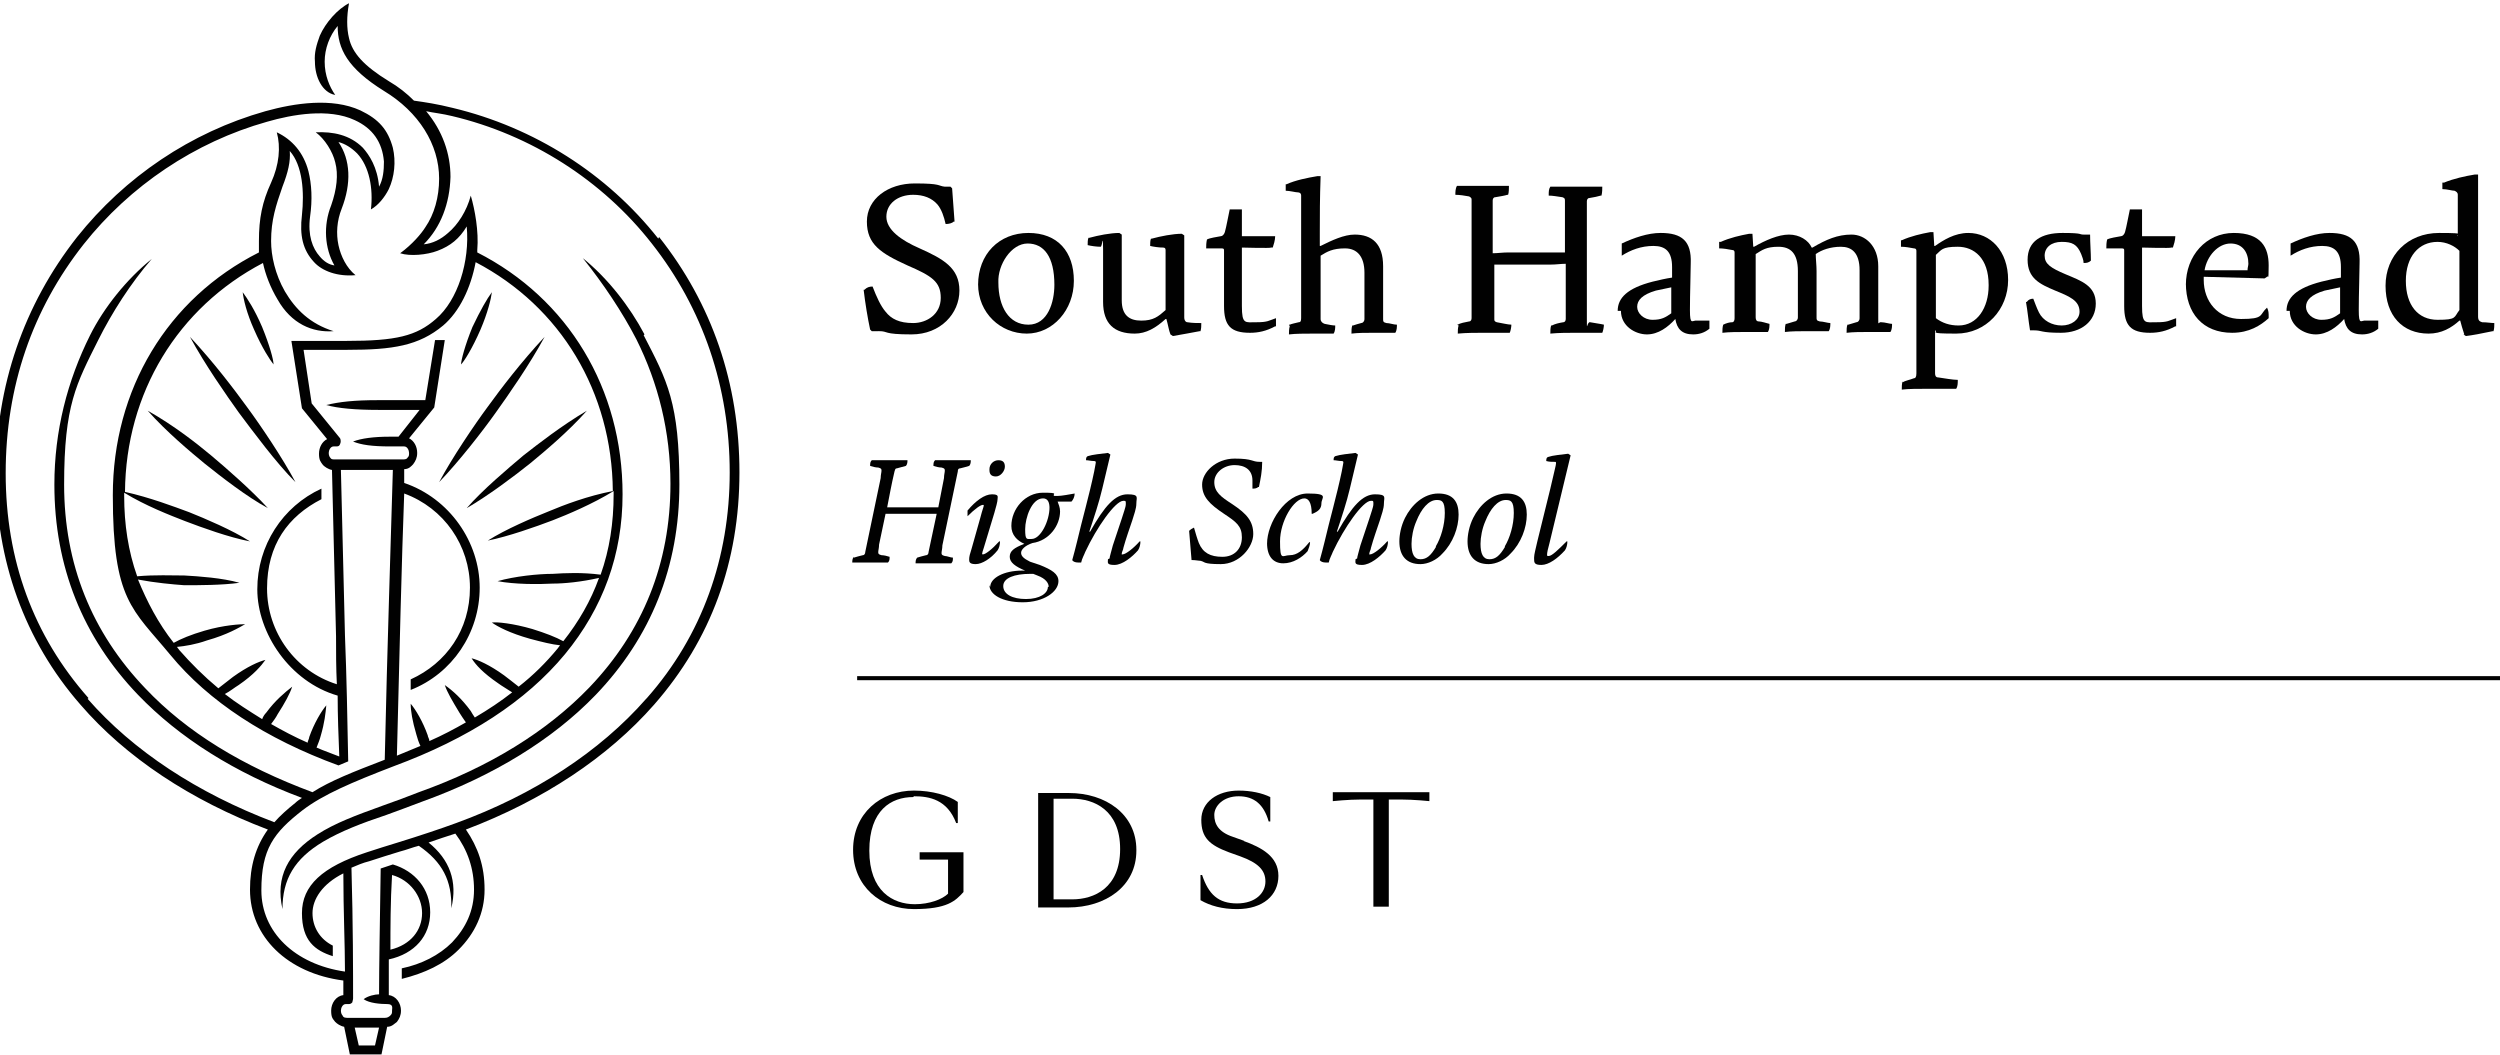 <?xml version="1.0" encoding="UTF-8"?>
<svg id="Layer_1" xmlns="http://www.w3.org/2000/svg" version="1.1" viewBox="0 0 308 130">
  <!-- Generator: Adobe Illustrator 29.3.0, SVG Export Plug-In . SVG Version: 2.1.0 Build 146)  -->
  <defs>
    <style>
      .st0 {
        fill: #010101;
      }
    </style>
  </defs>
  <g>
    <path class="st0" d="M18.2,50.6c2.3,2.6,5.3,5.1,7,6.5,2,1.6,5.2,4.1,7.8,5.5-2-2.2-5.1-4.9-7-6.5-1.8-1.5-4.6-3.7-7.8-5.5"/>
    <path class="st0" d="M30.4,50.1c-1.6-2.2-4.1-5.5-7-8.6,1.9,3.5,4.5,7.2,6,9.3,1.8,2.4,4.6,6.2,7,8.6-1.6-3-4.3-7-6-9.3"/>
    <path class="st0" d="M33.7,44.9c0-.6-.5-2.4-1.4-4.6-.9-2.1-1.8-3.5-2.4-4.3.1.9.5,2.6,1.4,4.6,1,2.3,2,3.8,2.4,4.3"/>
    <path class="st0" d="M57.5,62.6c2.6-1.5,5.8-3.9,7.8-5.5,1.7-1.4,4.7-3.9,7-6.5-3.2,1.9-6,4.1-7.8,5.5-1.9,1.6-5.1,4.3-7,6.5"/>
    <path class="st0" d="M61.1,50.8c1.5-2.1,4.1-5.8,6-9.3-2.9,3.1-5.4,6.4-7,8.6-1.7,2.3-4.4,6.3-6,9.3,2.4-2.5,5.3-6.2,7-8.6"/>
    <path class="st0" d="M60.6,36c-.6.8-1.4,2.2-2.4,4.3-.9,2.2-1.4,4.1-1.4,4.6.4-.4,1.4-2,2.4-4.3.9-2.1,1.3-3.8,1.4-4.6"/>
    <path class="st0" d="M79.6,86.1c-5.7,6.5-13.8,11.8-23.4,15.3h0s0,0,0,0c-1.9.7-4.6,1.6-7.2,2.4-1.3.4-2.6.8-3.8,1.2-5.5,1.8-8,4.1-8,7.5s1.6,4.6,3.8,5.3v-1.3c-1.6-.8-2.5-2.3-2.5-4s1.2-3.6,3.8-4.9c0,4.6.2,8.9.2,12.1-6.2-.9-10.3-4.9-10.3-10s1.5-7.1,5.1-9.9c2.5-1.9,6-3.4,11.2-5.4,9.2-3.4,16.3-8,21.1-13.8,4.7-5.7,7.1-12.3,7.1-19.7,0-13-6.7-24.1-17.9-29.8,0-.1,0-.2,0-.3.2-2.3-.3-5-.8-6.7-.5,1.9-1.6,3.6-2.8,4.6-.9.8-1.9,1.3-3,1.4,2.1-2.1,3.2-5,3.3-8.3,0-2.9-1-5.7-3-8.1.9.2,2,.3,3.2.6,9.7,2.3,18.5,7.9,24.6,15.7,6.3,8,9.6,17.7,9.6,28.2s-3.4,20.1-10.2,27.8M10.9,86C4.1,78.3.7,69,.7,58.3s3.3-20.2,9.6-28.2c5.7-7.2,13.7-12.6,22.6-15.1,3.1-.9,7.6-1.7,10.8-.2,2.2,1,3.4,2.7,3.6,5.1,0,1.1-.1,2.2-.6,3.1-.2-2.4-1.2-3.9-2-4.8-1.6-1.6-3.7-2-5.8-1.9,1.1.8,2.1,2.4,2.4,3.7.4,1.5.2,3.3-.5,5.3-1,2.5-.8,5.3.4,7.4-.7-.1-1.3-.5-1.8-1.1-.9-1-1.5-2.6-1.2-4.9.3-2.1.2-4-.2-5.6-.6-2.3-2-3.9-3.9-4.8.5,1.8.3,4-.7,6.2-1.1,2.4-1.5,4.4-1.5,7.2s0,.9,0,1.4c-11.3,5.7-18,16.9-18,29.9s2.4,14,7.1,19.7c4.7,5.7,11.7,10.3,20.7,13.6l1.2-.5c-.1-5.2-.2-10.6-.4-15.5-.2-8.6-.4-16-.5-20.4h6.4c-.2,7.2-.7,22-1,35.7-3.9,1.5-6.7,2.6-8.9,4-8.6-3.2-15.5-7.4-20.6-12.8-6.6-6.9-10-15.3-10-25.1s1.5-12.4,4.2-17.8c1.7-3.4,4-7,6.6-10-3.1,2.5-5.9,6-7.6,9.4-2.8,5.6-4.4,11.8-4.4,18.4,0,10.1,3.5,18.8,10.3,25.9,5.1,5.3,11.9,9.6,20.2,12.7-.3.2-.6.4-.8.6-1,.8-1.9,1.6-2.6,2.4-9.5-3.6-17.4-8.8-23-15.2M41.3,56.6c-.3,0-.5,0-.6-.2-.1-.1-.2-.3-.2-.6s.2-.8.6-.8.3,0,.3,0c.2,0,.4,0,.5-.3.1-.2.1-.5,0-.7l-3.5-4.3-1-6.6h5.4c5.6,0,8.8-.5,11.8-3,2-1.7,3.4-4.6,4-7.8,10.5,5.5,16.8,16,16.9,28.2-3.1.6-6,1.7-7.9,2.5-2,.8-5.3,2.2-7.5,3.6,2.5-.5,5.9-1.7,8-2.5,1.8-.7,4.9-2,7.5-3.6,0,.1,0,.2,0,.4,0,3.5-.5,6.8-1.6,9.9-2.3-.3-4.4-.2-5.9-.1-1.8,0-4.7.3-6.8.9,2.1.4,5,.4,6.8.3,1.4,0,3.5-.2,5.7-.7-1,2.8-2.5,5.4-4.4,7.8-.9-.5-2.2-1-3.8-1.5-2.4-.7-4.4-.9-5-.8.7.5,2.2,1.3,4.7,2,1.5.4,2.7.7,3.7.8-.1.1-.2.3-.3.4-1.4,1.7-3,3.3-4.8,4.7-.6-.5-1.3-1-1.8-1.4-1.8-1.3-3.2-1.9-4-2.1.5.8,1.4,1.8,3.3,3.1.4.3,1.1.7,1.7,1.1-1.4,1.1-2.9,2.1-4.6,3.1-.2-.3-.4-.6-.5-.8-1.1-1.5-2.2-2.5-3.2-3.2.3.9.9,1.9,1.8,3.4.2.3.5.8.8,1.2-1.4.8-2.9,1.6-4.5,2.3,0-.3-.2-.5-.2-.7-.6-1.7-1.5-3.2-2.1-3.9,0,.9.2,2.1.7,3.8.1.4.3,1,.5,1.4-1,.4-1.9.8-2.9,1.2.3-11.9.6-24.6.9-32.3,4.9,1.8,8.1,6.4,8.1,11.6s-2.9,9.3-7.3,11.3v1.3c5.1-2,8.5-7,8.5-12.6s-3.7-11-9.3-12.9c0-.6,0-1.2,0-1.7.6,0,.9-.4,1.1-.6.3-.4.5-.8.5-1.4,0-.8-.4-1.5-1-1.8l3.1-3.8,1.3-8.3h-1.2l-1.2,7.4h-5.9c-2.8,0-4.7.2-6.3.6,1.4.4,3.6.6,6.4.6h5.1l-2.6,3.3h-1.1c-1.9,0-3.5.2-4.5.6,1,.4,2.3.6,4.6.6h1.7c.4,0,.6.5.6.8s0,.4-.2.6c-.1.2-.4.2-.6.2h-8ZM46.7,126.6l-.5,2.2h-2l-.5-2.2h3ZM48.3,107.8c2.2.6,3.7,2.6,3.7,4.7s-1.4,3.9-3.9,4.5c0-2.7,0-5.9.2-9.2M81.1,29.4c-6.3-8-15.3-13.7-25.3-16.1-2-.5-3.4-.7-4.8-.9-.9-.9-1.9-1.7-3.1-2.4-3.1-1.9-4.5-3.5-4.9-5.3-.3-1.2-.3-2.7,0-4.3-1.4.7-2.9,2.4-3.6,4-.4,1.1-.7,2.1-.6,3.2,0,1.9.9,3.8,2.5,4.1-.7-1-1.3-2.4-1.3-4.1,0-1.6.6-3.2,1.6-4.4,0,2.8,1.2,5.2,5.7,8,4.3,2.6,6.8,6.6,6.8,10.8,0,2.3-.6,4.4-1.7,6-.5.8-1.6,2.1-3.1,3.2,1.2.4,3.3.2,4.6-.3,1.6-.6,2.7-1.5,3.6-3,.4,4.3-1.1,9.1-3.8,11.4-2.4,2.1-4.9,2.7-11,2.7h-6.8l1.3,8.3,3.1,3.8c-.6.3-1,1-1,1.8s.2,1,.5,1.4c.2.2.6.5,1.1.6,0,0,0,0,0,0,.1,4.4.3,11.9.5,20.5,0,1.9,0,3.9.1,5.9-5.1-1.6-8.6-6.4-8.6-11.8s2.6-8.9,6.7-11v-1.3c-4.8,2.2-7.9,7-7.9,12.4s4,11.4,9.9,13.1c0,2.5.1,5,.2,7.5-1-.4-1.9-.7-2.8-1.1.2-.5.4-1,.5-1.4.5-1.7.6-2.8.7-3.8-.6.7-1.5,2.2-2.1,3.9,0,.2-.2.5-.2.7-1.6-.7-3.1-1.5-4.5-2.3.3-.4.6-.8.8-1.2.9-1.4,1.5-2.5,1.8-3.4-.9.7-2.1,1.7-3.2,3.2-.2.2-.4.5-.5.8-1.6-1-3.2-2-4.6-3.1.6-.3,1.2-.8,1.7-1.1,1.9-1.3,2.8-2.4,3.3-3.1-.8.2-2.2.8-4,2.1-.5.4-1.3,1-1.8,1.4-1.8-1.5-3.4-3.1-4.8-4.7-.1-.1-.2-.3-.3-.4,1-.1,2.3-.3,3.7-.8,2.5-.7,4-1.6,4.7-2-.6,0-2.6.1-5,.8-1.7.5-2.9,1-3.8,1.5-1.9-2.4-3.3-5.1-4.4-7.8,2.1.4,4.3.6,5.7.7,1.8,0,4.7,0,6.8-.3-2.1-.6-5-.8-6.8-.9-1.5,0-3.6-.1-5.8.1-1.1-3.1-1.6-6.4-1.6-9.9s0-.2,0-.4c2.6,1.6,5.7,2.8,7.5,3.5,2.1.8,5.4,2,8,2.5-2.2-1.4-5.5-2.8-7.5-3.6-1.9-.7-4.8-1.8-7.9-2.5.1-12.2,6.5-22.7,17-28.2.3,1.4.9,3,1.8,4.5,1.7,3,4.3,4.1,6.9,3.9-2.9-.9-4.7-2.7-6-4.9-1.2-2.1-1.7-4.4-1.7-6.2,0-2.6.6-4.4,1.4-6.7.7-1.8,1-3.1.9-4.4,1.6,1.8,1.8,5.1,1.5,7.9-.3,2.5.1,4.3,1.5,5.8,1,1.1,2.9,1.8,5.1,1.6-1.1-.9-1.8-2.3-2.1-3.7-.3-1.4-.2-3,.4-4.5,1.2-3.1,1.1-6-.4-8.2.8.2,1.6.7,2.3,1.4,1.5,1.6,2,4.3,1.7,6.9.9-.5,1.7-1.5,2.2-2.5.7-1.5.9-3.4.5-5.1-.6-2.2-1.7-3.5-4-4.6-3.5-1.6-8.1-.9-11.7.1-9.2,2.6-17.3,8.1-23.2,15.5C2.9,37.6-.5,47.6-.5,58.3s3.5,20.6,10.4,28.5c5.6,6.5,13.6,11.8,23.1,15.4-1.5,2.1-2.2,4.5-2.2,7.4,0,5.8,4.6,10.3,11.5,11.2,0,.7,0,1.3,0,1.8-.9.1-1.5,1-1.5,1.9s.2,1,.5,1.4c.2.2.6.5,1.1.6l.7,3.4h3.9l.7-3.4c.6,0,.9-.4,1.2-.6.3-.4.5-.8.5-1.4,0-.9-.6-1.8-1.5-1.9,0-1.1,0-2.6,0-4.4,3.2-.7,5.1-2.9,5.1-5.8s-1.9-5.1-4.6-5.9l-1.5.5c-.1,6.5-.2,12.4-.2,15.5-.5,0-1.4.2-1.9.6.7.5,2.1.6,2.9.6s.6.5.6.8,0,.4-.2.6c-.2.2-.4.3-.7.3h-4.5c-.3,0-.6,0-.7-.3-.1-.1-.2-.3-.2-.6s.2-.8.6-.8h.3c.2,0,.3,0,.5-.2,0-.1.1-.3.1-.5,0-2.9,0-9.2-.2-16.1.7-.3,1.4-.6,2.2-.8,1.2-.4,2.5-.8,3.8-1.2.8-.2,1.5-.5,2.3-.7,2.9,2,4.1,4.3,4,7.7h0c.8-3.3-.2-6-2.8-8.1,1.2-.4,2.3-.8,3.3-1.1,1.5,2,2.3,4.3,2.3,6.9s-1,4.7-2.7,6.5c-1.6,1.6-3.8,2.7-6.2,3.2v1.3c2.8-.7,5.2-1.8,7-3.6,2-2,3.2-4.5,3.2-7.4s-.8-5.2-2.3-7.4c9.5-3.6,17.5-8.9,23.2-15.4,7-8,10.5-17.6,10.5-28.6s-3.4-20.8-9.9-29"/>
    <path class="st0" d="M79.4,41.2c-1.8-3.4-4.5-6.9-7.6-9.4,2.5,3.1,4.9,6.7,6.6,10,2.7,5.4,4.2,11.4,4.2,17.8,0,9.8-3.4,18.2-10,25.1-5.2,5.4-12.3,9.8-21,12.9-1.5.6-2.9,1.1-4.3,1.6-3.6,1.3-6,2.2-8.2,3.6-3.6,2.3-5.2,5.2-4.3,9.2,0,0,0,0,0,0,0-3.7,1.5-6.2,5-8.3,2.2-1.3,4.8-2.3,7.8-3.3,1.4-.5,2.7-1,4.3-1.6,8.9-3.2,16.2-7.7,21.5-13.2,6.8-7.1,10.3-15.8,10.3-25.9s-1.5-12.8-4.4-18.4"/>
    <path class="st0" d="M112.6,98.1c1.9,0,4.1.4,5.2,3.3h.2v-2.6c-1.1-.8-3.2-1.4-5.4-1.4-4.1,0-7.5,2.8-7.5,7.3s3.4,7.3,7.5,7.3,5.1-1,6.1-2.1v-4.9h-5.4v.9h3.5v4.2c-.7.7-2.3,1.3-4.1,1.3-2.7,0-5.6-1.6-5.6-6.6s2.7-6.6,5.4-6.6"/>
    <path class="st0" d="M129.8,98.4h2.3c2.7,0,5.9,1.4,5.9,6.2s-3.2,6.2-5.9,6.2h-2.3v-12.5ZM140,104.7c0-4.4-3.8-7-8.3-7h-3.8v14.1h3.7c4.6,0,8.4-2.6,8.4-7"/>
    <path class="st0" d="M153.3,103.6l-1.4-.5c-1.8-.6-2.3-1.6-2.3-2.7s1.1-2.3,3-2.3,3.1,1,3.7,3.1h.2v-3c-1-.5-2.4-.8-3.9-.8-2.6,0-4.6,1.4-4.6,3.6s1,3.1,3.4,4l1.4.5c2.2.8,3.1,1.7,3.1,3.1s-1.2,2.7-3.5,2.7-3.5-1.1-4.3-3.5h-.2v3.1c1.2.7,2.7,1.1,4.5,1.1,3.2,0,5.1-1.7,5.1-4.1s-2.1-3.5-4.3-4.3"/>
    <path class="st0" d="M164.2,98.7s1.9-.2,3.5-.2h1.3c0,0,.1,0,.2,0v13.2h1.9v-13.2c0,0,.1,0,.2,0h1.3c1.6,0,3.5.2,3.5.2v-1.1h-11.9v1.1Z"/>
  </g>
  <rect class="st0" x="105.6" y="83.3" width="202.4" height=".5"/>
  <g>
    <path class="st0" d="M108.2,40.8c-.3,0-.6,0-.8,0l-.2-.2c-.3-1.4-.6-3.2-.8-4.9h.1c.3-.3.6-.4,1-.4.5,1.3,1,2.4,1.6,3.1.7.9,1.7,1.4,3.4,1.4s3.4-1.1,3.4-3.1-1.1-2.7-4.1-4c-3.3-1.5-5-2.6-5-5.4s2.6-4.7,5.9-4.7,2.8.3,3.7.4c.2,0,.5,0,.7,0l.2.2c.1,1.3.2,2.8.3,4.1h-.1c-.2.2-.6.3-1,.3-.2-.9-.5-1.8-1-2.4-.7-.8-1.7-1.2-3-1.2-1.9,0-3.3,1.1-3.3,2.7s1.8,2.9,4.1,3.9c2.9,1.3,4.9,2.4,4.9,5.2s-2.3,5.4-5.9,5.4-2.8-.4-4-.4"/>
    <path class="st0" d="M129.9,35.1c0-3.5-1.3-5.1-3.3-5.1s-3.7,2.6-3.6,4.8c0,3,1.3,5.2,3.7,5.2s3.2-2.8,3.2-4.9M120.5,35.1c0-3.8,2.6-6.4,6.2-6.4s5.6,2.3,5.6,5.9-2.6,6.5-5.8,6.5-6-2.5-6-6.1"/>
    <path class="st0" d="M144.2,41.2c-.2-.5-.3-1.2-.5-1.9h-.1c-1.2,1.1-2.4,1.8-3.8,1.8-2.5,0-3.9-1.2-3.9-3.9s0-4.3,0-6.5-.1-.3-.3-.3c-.5,0-1.2-.1-1.6-.2,0-.3,0-.7.1-.9h.1c1.1-.3,2.6-.6,3.7-.6l.3.2c0,1,0,1.9,0,2.8,0,1.6,0,3.4,0,5.3,0,1.8.9,2.5,2.4,2.5s2.1-.5,3-1.3c0-1.1,0-2.5,0-3.7s0-2.4,0-3.7c0-.2-.1-.3-.3-.3-.5,0-1.2-.1-1.6-.2,0-.3,0-.7.1-.9h.1c1.1-.3,2.6-.6,3.7-.6l.3.2c0,1.6,0,3.6,0,5.5s0,3.3,0,4.6c0,.4.2.6.4.6.6.1,1.2.1,1.7.1,0,.3,0,.7-.1,1h-.1c-1.1.2-2.1.4-3.3.6l-.3-.2Z"/>
    <path class="st0" d="M150.8,37.9c0-2,0-4.5,0-7,0-.2,0-.3-.3-.3-.5,0-1.3,0-1.9,0,0-.3,0-.7.1-1.1h0c.4-.2,1.2-.3,1.7-.4.2,0,.4-.2.5-.5.2-.7.4-1.9.6-2.8h.1c0,0,1.4,0,1.4,0,0,1.2,0,2.4,0,3.3.3,0,.7,0,1,0h3.1c0,.5-.2,1.1-.3,1.4h-.2c0,.1-3.6,0-3.6,0,0,2.4,0,4.9,0,7.2s.4,2,1.8,2,1.5-.2,2.4-.5c0,.3,0,.7,0,1h-.1c-1.1.6-2.1.8-3.1.8-2.4,0-3.2-.9-3.2-3.3"/>
    <path class="st0" d="M158.8,40h.1c.2-.1.7-.2,1.1-.3.2,0,.3-.1.3-.5,0-2,0-4.7,0-7.8s0-5.1,0-7.3c0-.3-.2-.4-.4-.4-.3,0-1-.2-1.5-.2,0-.3,0-.6,0-.8h.1c1.1-.5,2.6-.8,3.8-1h.4c-.1,2.8-.1,4.8-.1,7s0,1.1,0,1.6h.1c1.4-.7,2.9-1.4,4.2-1.4,2.1,0,3.5,1.1,3.5,3.9s0,4.5,0,6.5c0,.3,0,.4.4.5.4,0,.9.2,1.3.2,0,.3,0,.7-.2,1h-.1c-.7,0-1.6,0-2.6,0s-1.9,0-2.7.1c0-.4,0-.7.1-1h.1c.3-.1.6-.2,1-.3.2,0,.4-.2.4-.5,0-1.6,0-3.7,0-5.7s-.9-3-2.4-3-2.2.4-3,.9c0,1.3,0,3.1,0,4.2s0,2.7,0,3.6c0,.3.2.5.5.6.5.1,1,.2,1.3.2,0,.3,0,.7-.2,1h-.1c-.7,0-1.6,0-2.5,0s-2.1,0-2.9.1c0-.3,0-.7.1-1"/>
    <path class="st0" d="M179.5,40h.1c.3-.2.9-.3,1.4-.4.2,0,.3-.2.3-.4,0-1.9,0-4.4,0-7.6s0-5.1,0-7c0-.3-.2-.3-.3-.4-.5-.1-1.2-.2-1.7-.2,0-.3,0-.8.2-1.1h.1c.8,0,1.9,0,3,0s2.2,0,3.3,0c0,.3,0,.8-.1,1.1h-.1c-.3.1-.9.2-1.5.3-.2,0-.3.2-.3.4,0,1.7,0,4.2,0,6.5.6,0,1.2-.1,2-.1h6.9c0-2.1,0-4.5,0-6.4,0-.3-.1-.3-.3-.4-.7-.1-1.2-.2-1.7-.2,0-.5,0-.8.2-1.1h.1c.8,0,1.9,0,3,0s2.2,0,3.3,0c0,.3,0,.7-.1,1.1h-.1c-.3.1-.8.2-1.4.3-.2,0-.3.2-.3.4,0,1.8,0,3.8,0,7s0,5.7,0,7.5,0,.3.4.4c.5.1,1.3.2,1.7.3,0,.3-.1.8-.2,1h-.1c-.8,0-1.8,0-3,0s-2.2,0-3.3.1c0-.3,0-.7.1-1h.1c.4-.2.8-.3,1.4-.4.2,0,.3-.2.3-.4,0-1.7,0-4.1,0-6.8-.6,0-1.2.1-1.9.1h-6.9c0,2.7,0,4.9,0,6.7,0,.2,0,.3.3.4.6.1,1.4.3,1.8.3,0,.3-.1.8-.2,1h-.1c-.8,0-1.9,0-3,0s-2.2,0-3.3.1c0-.3,0-.7.1-1"/>
    <path class="st0" d="M205.9,38.6c0-.5,0-1.2,0-1.7v-1.5c-.5.1-1.4.3-1.9.4-1.7.5-2.3,1.2-2.3,2s.8,1.6,1.9,1.6,1.6-.3,2.3-.8M199.3,38.3c0-1.6,1.2-2.8,4.3-3.6.8-.2,1.7-.4,2.4-.5v-1.3c0-1.9-.8-2.6-2.3-2.6s-2.8.5-3.9,1.2c0-.2,0-.4,0-.7s0-.5,0-.6v-.2c1.5-.7,3.2-1.3,4.8-1.3,2.6,0,3.8,1,3.7,3.7,0,1.1-.1,3.8-.1,5.8s.3,1.2.9,1.3c.5,0,1.1,0,1.5,0,0,.3,0,.7,0,1h0c-.6.5-1.3.7-2,.7-1.4,0-2-.7-2.2-1.9h0c-.9,1-2.1,1.9-3.5,1.9s-3.2-1-3.2-2.9"/>
    <path class="st0" d="M212.2,40h.1c.4-.2.8-.3,1.1-.3.2,0,.3-.2.3-.5,0-1.1,0-2.2,0-3.7s0-2.9,0-4.4c0-.2-.1-.3-.3-.3-.5-.1-1.1-.2-1.6-.2,0-.2,0-.6,0-.8h.2c1.1-.5,2.4-.8,3.5-1h.4c0,.1.1,1.6.1,1.6h.1c1.4-.8,3-1.5,4.3-1.5s2.4.7,2.8,1.6h.1c1.7-1,3.1-1.6,4.8-1.6s3.3,1.4,3.3,3.9,0,2.1,0,3.1,0,2.2,0,3.3,0,.4.4.5c.4,0,1,.2,1.3.2,0,.3,0,.7-.2,1h-.1c-.7,0-1.7,0-2.6,0s-1.9,0-2.7.1c0-.4,0-.7.1-1h.1c.3-.1.7-.2,1-.3.2,0,.4-.2.4-.5,0-.7,0-1.9,0-2.9v-3c0-2.2-1-2.9-2.3-2.9s-2.4.4-3.1.9c0,.6.1,1.4.1,2.1s0,1.8,0,2.7,0,2,0,3c0,.3,0,.4.4.5.4,0,1,.2,1.3.2,0,.3,0,.7-.2,1h-.1c-.7,0-1.7,0-2.6,0s-1.9,0-2.7.1c0-.4,0-.7.1-1h.1c.3-.1.7-.2,1-.3.2,0,.4-.2.4-.5,0-.8,0-1.8,0-2.7s0-1.9,0-3c0-2.2-.9-3-2.4-3s-2,.4-2.8.9c0,1.3,0,3,0,4.1s0,2.7,0,3.7c0,.3.1.5.4.5.3,0,.9.2,1.3.3,0,.3,0,.7-.2,1h-.1c-.7,0-1.6,0-2.6,0s-2.1,0-2.9.1c0-.3,0-.7.1-1"/>
    <path class="st0" d="M245,35.1c0-3.3-1.8-4.7-3.8-4.7s-2,.4-2.7,1c0,1.2,0,2.5,0,3.8s0,2.6,0,4c.8.6,1.7.9,2.8.9,2.3,0,3.7-2.2,3.7-4.9M234.3,47.1h.1c.3-.2.9-.3,1.4-.5.2,0,.3-.2.3-.6,0-2,0-3.9,0-7.5s0-5.2,0-7.6c0-.2-.1-.3-.3-.3-.5-.1-1.1-.2-1.6-.2,0-.2,0-.6,0-.8h.1c1.1-.5,2.4-.8,3.5-1h.4c0,.1.1,1.7.1,1.7h.1c1-.7,2.4-1.6,4.1-1.6,2.7,0,4.9,2.2,4.9,5.8s-2.7,6.6-6.4,6.6-2.1-.2-2.6-.4v3c0,.9,0,1.6,0,2.3,0,.3.1.5.4.5.7.1,1.8.3,2.4.3,0,.4,0,.8-.2,1.1h-.1c-.7,0-2.4,0-3.5,0s-2.3,0-3.1.1c0-.4,0-.7.1-1"/>
    <path class="st0" d="M250.1,40.7c-.2-1.2-.3-2.4-.5-3.5h.1c.2-.3.5-.4.8-.4.2.5.4,1.1.7,1.7.5,1,1.6,1.6,2.8,1.6s2.2-.7,2.2-1.7c0-1.4-1.3-1.9-3-2.6-1.9-.8-3.4-1.5-3.4-3.8s1.7-3.3,4.3-3.3,2,.2,2.6.2.5,0,.6,0h.2c0,1.1.1,2.2.1,3.2h0c-.3.3-.6.3-.9.3,0-.4-.2-.8-.3-1.1-.5-1.2-1.1-1.5-2.4-1.5s-2.1.7-2.1,1.7.7,1.5,2.6,2.3c1.9.8,3.7,1.4,3.7,3.6s-1.8,3.6-4.3,3.6-2.3-.3-3.3-.3h-.6Z"/>
    <path class="st0" d="M261.7,37.9c0-2,0-4.5,0-7,0-.2,0-.3-.3-.3-.5,0-1.3,0-1.9,0,0-.3,0-.7.1-1.1h0c.4-.2,1.2-.3,1.7-.4.2,0,.4-.2.5-.5.2-.7.4-1.9.6-2.8h.1c0,0,1.4,0,1.4,0,0,1.2,0,2.4,0,3.3.3,0,.7,0,1,0h3.1c0,.5-.2,1.1-.3,1.4h-.2c0,.1-3.6,0-3.6,0,0,2.4,0,4.9,0,7.2s.4,2,1.8,2,1.5-.2,2.4-.5c0,.3,0,.7,0,1h-.1c-1.1.6-2.1.8-3.1.8-2.4,0-3.2-.9-3.2-3.3"/>
    <path class="st0" d="M276.9,33.2c0-.2.1-.5.1-.7,0-1.4-.7-2.5-2.2-2.5s-2.9,1.5-3.2,3.3h5.3ZM269.3,35.1c0-3.6,2.5-6.4,5.9-6.4s4.3,1.8,4.3,4-.1,1.1-.2,1.4l-.3.2-7.5-.2v.4c0,2.6,1.7,4.8,4.6,4.8s2.2-.5,3.2-1.4c.2.4.2.7.2,1.1v.2c-1,.9-2.4,1.8-4.5,1.8-3.6,0-5.7-2.4-5.7-6.1"/>
    <path class="st0" d="M288.3,38.6c0-.5,0-1.2,0-1.7v-1.5c-.5.1-1.4.3-1.9.4-1.7.5-2.3,1.2-2.3,2s.8,1.6,1.9,1.6,1.6-.3,2.3-.8M281.7,38.3c0-1.6,1.2-2.8,4.3-3.6.8-.2,1.7-.4,2.4-.5v-1.3c0-1.9-.8-2.6-2.3-2.6s-2.8.5-3.9,1.2c0-.2,0-.4,0-.7s0-.5,0-.6v-.2c1.5-.7,3.2-1.3,4.8-1.3,2.6,0,3.8,1,3.7,3.7,0,1.1-.1,3.8-.1,5.8s.3,1.2.9,1.3c.5,0,1.1,0,1.5,0,0,.3,0,.7,0,1h0c-.6.5-1.3.7-2,.7-1.4,0-2-.7-2.2-1.9h0c-.9,1-2.1,1.9-3.5,1.9s-3.2-1-3.2-2.9"/>
    <path class="st0" d="M303,38.4c0-1,0-2.1,0-3.8v-3.7c-.6-.6-1.6-1.1-2.7-1.1-2.3,0-3.9,1.8-3.9,4.8s1.5,4.8,3.9,4.8,2-.3,2.7-1.2M303.6,41.2c-.2-.6-.4-1.3-.5-1.7h-.1c-1,.9-2.2,1.6-3.8,1.6-3.2,0-5.3-2.2-5.3-5.9s2.7-6.5,6.6-6.5,1.9.2,2.3.4c0-1.9,0-3.3,0-5.1,0-.3-.2-.4-.4-.5-.3,0-.9-.2-1.5-.2,0-.3,0-.6,0-.8h.2c1.2-.5,2.6-.8,3.8-1h.4c0,3,0,6.1,0,9.2s0,6.5,0,8.3c0,.5.2.6.5.7.6,0,1.1.1,1.5.1,0,.3,0,.7-.1,1h-.1c-1.4.3-2.5.5-3.3.6l-.3-.2Z"/>
    <path class="st0" d="M105.2,68.7h0c.3-.1.7-.2,1.1-.3.2,0,.3-.2.3-.4l1.9-9.1c0-.4.1-.7.1-.9s0-.3-.4-.4c-.3,0-.7-.1-1-.2,0-.3,0-.5.2-.7h0c.8,0,1.6,0,2.2,0s1.7,0,2.2,0c0,.2,0,.5-.2.7h0c-.3.1-.8.2-1.1.3-.2,0-.2.1-.3.4-.4,1.7-.6,2.9-.9,4.4.4,0,1,0,1.3,0h5l.7-3.6c0-.4.1-.7.1-.9s0-.3-.4-.4c-.3,0-.7-.1-1-.2,0-.3,0-.5.2-.7h0c.8,0,1.6,0,2.2,0s1.7,0,2.2,0c0,.2,0,.5-.2.7h0c-.3.1-.7.2-1.1.3-.2,0-.3.1-.3.4l-1.9,9.1c0,.4-.1.7-.1.9s0,.3.4.4c.3,0,.7.2,1,.2,0,.3,0,.5-.2.7h0c-.8,0-1.6,0-2.2,0s-1.7,0-2.2,0c0-.2,0-.5.2-.7h0c.3-.1.7-.2,1.1-.3.2,0,.3-.2.3-.4l1-4.7c-.4,0-.9,0-1.4,0h-4.9l-.8,3.8c0,.4-.1.7-.1.9s0,.3.4.4c.3,0,.7.1,1,.2,0,.3,0,.5-.2.7h0c-.8,0-1.6,0-2.2,0s-1.7,0-2.2,0c0-.2,0-.5.2-.7"/>
    <path class="st0" d="M121.9,57.8c0-.6.5-1.1,1.1-1.1s.8.3.8.8-.5,1.2-1.1,1.2-.8-.3-.8-.8M119.4,68.9c0-.3.1-.7.3-1.3l1.1-3.9c.2-.8.4-1.3.4-1.4s0-.1-.1-.1c-.3,0-1,.5-1.9,1.4,0-.2,0-.5,0-.7h0c1-1.2,2.1-2,3-2s.7.3.7.6-.2,1-.4,1.7l-1.3,4.3c-.1.3-.2.6-.2.7s0,.1.1.1c.3,0,1.1-.6,2-1.6h.1c0,.4-.1.8-.3,1.1-.8,1-1.9,1.7-2.7,1.7s-.8-.3-.8-.6"/>
    <path class="st0" d="M129.3,62.6c0-.7-.2-1.2-.8-1.2-1.4,0-2.2,2.4-2.2,3.8s.2,1.2.8,1.2c1.1,0,2.2-2.2,2.2-3.9M129.2,72.3c0-.4-.3-1-1.4-1.4l-.5-.2c-.1,0-.2,0-.4,0-1.9,0-3.3.5-3.3,1.5s1.1,1.6,2.8,1.6,2.7-.7,2.7-1.5M122,72.3c0-1.1,1.7-2,3.9-2s.3,0,.4,0h0c-1.2-.5-1.9-1-1.9-1.7s.5-1.1,1.8-1.6h0c-.9-.4-1.6-1.1-1.6-2.2,0-2.1,1.7-4.1,3.9-4.1s1,.2,1.4.4c.1,0,.2,0,.4,0,.5,0,1.5-.2,2.1-.3h0c0,.4-.2.8-.4,1-.4,0-1.2,0-1.7,0h0c.1.3.3.7.3,1.2,0,1.7-1.3,3.6-3.4,3.9-.9.3-1.4.8-1.4,1.2s.3.7,1.1,1.1l1.2.4c1.5.6,2.3,1.1,2.3,2,0,1.3-1.8,2.6-4.4,2.6s-4.1-1-4.1-2.1"/>
    <path class="st0" d="M136.7,68.8c0-.2.2-.8.4-1.6l1.1-3.3c.2-.7.5-1.4.5-1.8s0-.4-.3-.4c-1,0-3.3,3.3-4.7,6.3-.1.3-.4.8-.5,1.3h-.1c0,0-.2,0-.3,0-.3,0-.6-.1-.7-.3.2-.7.4-1.5.6-2.3.6-2.6,1.5-5.7,2.1-8.6.1-.6.2-1,.2-1.1s0-.2-.2-.2c-.4,0-.7-.1-1-.1,0-.2,0-.4.2-.5h0c.6-.2,1.7-.3,2.5-.4l.3.2-1,4.2c-.4,1.7-1,3.5-1.6,5.3h.1c1.8-3.2,3.1-4.6,4.6-4.6s1.1.4,1.1,1.1-.3,1.4-.5,2.1c-.3.9-.8,2.3-1.1,3.4,0,.2-.2.5-.2.7s0,.1.1.1c.4,0,1.4-.8,2.1-1.6h.1c0,.4-.1.8-.3,1.1-.7.8-1.9,1.8-2.9,1.8s-.8-.3-.8-.7"/>
    <path class="st0" d="M148.1,69.1c-.4,0-.8-.1-1.2-.1h-.1c-.1-1.2-.2-2.5-.3-3.6h0c.2-.2.4-.3.6-.4.2.7.4,1.4.6,1.9.5,1.2,1.4,1.7,2.9,1.7s2.4-1,2.4-2.4-.7-1.9-2.2-2.9c-1.8-1.2-2.7-2.1-2.7-3.6s1.7-3.2,4-3.2,2.1.4,3.1.4.1,0,.2,0h.1c0,1.2-.2,2.1-.4,3.1h-.1c-.2.2-.5.2-.7.2,0-.3,0-.6,0-1,0-1.3-.9-1.9-2.2-1.9s-2.5.9-2.5,2.1.8,1.8,2.2,2.7c1.8,1.2,2.6,2.1,2.6,3.7s-1.7,3.7-4,3.7-1.9-.3-2.5-.4"/>
    <path class="st0" d="M156.1,67c0-2.6,2.3-6.2,5-6.2s1.7.5,1.7,1.2-.4,1-1.1,1.3h-.1c0-1.4-.4-1.9-.9-1.9-1.3,0-3,2.8-3,5.3s.3,1.7,1.2,1.7,1.6-.6,2.4-1.6h.1c0,.4-.2.8-.3,1.1-.7.8-1.8,1.5-3,1.5s-2-.8-2-2.5"/>
    <path class="st0" d="M167.2,68.8c0-.2.2-.8.4-1.6l1.1-3.3c.2-.7.5-1.4.5-1.8s0-.4-.3-.4c-1,0-3.3,3.3-4.7,6.3-.1.3-.4.8-.5,1.3h-.1c0,0-.2,0-.3,0-.3,0-.6-.1-.7-.3.2-.7.4-1.5.6-2.3.6-2.6,1.5-5.7,2.1-8.6.1-.6.2-1,.2-1.1s0-.2-.2-.2c-.4,0-.7-.1-1-.1,0-.2,0-.4.2-.5h0c.6-.2,1.7-.3,2.5-.4l.3.2-1,4.2c-.4,1.7-1,3.5-1.6,5.3h.1c1.8-3.2,3.1-4.6,4.6-4.6s1.1.4,1.1,1.1-.3,1.4-.5,2.1c-.3.9-.8,2.3-1.1,3.4,0,.2-.2.5-.2.7s0,.1.1.1c.4,0,1.4-.8,2.1-1.6h.1c0,.4-.1.8-.3,1.1-.7.8-1.9,1.8-2.9,1.8s-.8-.3-.8-.7"/>
    <path class="st0" d="M176.9,67.3c.6-1,1.1-2.6,1.1-4.1s-.4-1.6-1-1.6c-1,0-1.9,1.1-2.5,2.6-.4.9-.6,2-.6,2.8,0,1.2.3,1.9,1.1,1.9s1.3-.5,1.9-1.5M172.4,66.7c0-.8.2-1.9.7-2.9.8-1.6,2.3-3,4.1-3s2.5,1,2.5,2.6-.7,3.5-2,4.8c-.7.8-1.8,1.3-2.7,1.3-1.7,0-2.6-1-2.6-2.8"/>
    <path class="st0" d="M185.4,67.3c.6-1,1.1-2.6,1.1-4.1s-.4-1.6-1-1.6c-1,0-1.9,1.1-2.5,2.6-.4.9-.6,2-.6,2.8,0,1.2.3,1.9,1.1,1.9s1.3-.5,1.9-1.5M180.8,66.7c0-.8.2-1.9.7-2.9.8-1.6,2.3-3,4.1-3s2.5,1,2.5,2.6-.7,3.5-2,4.8c-.7.8-1.8,1.3-2.7,1.3-1.7,0-2.6-1-2.6-2.8"/>
    <path class="st0" d="M189,68.7c0-.4.2-1.1.4-2l1.6-6.5c.5-2.2.7-2.9.7-3.1s0-.2-.2-.2c-.4,0-.6,0-1-.1,0-.2,0-.4.2-.5h0c.6-.2,1.7-.3,2.5-.4l.3.2-2.6,10.8c-.2.7-.3,1.2-.3,1.4s0,.2.2.2c.4,0,1.2-.8,2.2-1.8h.1c0,.4-.1.8-.3,1.1-.9,1-2,1.8-2.9,1.8s-.9-.3-.9-.8"/>
  </g>
</svg>